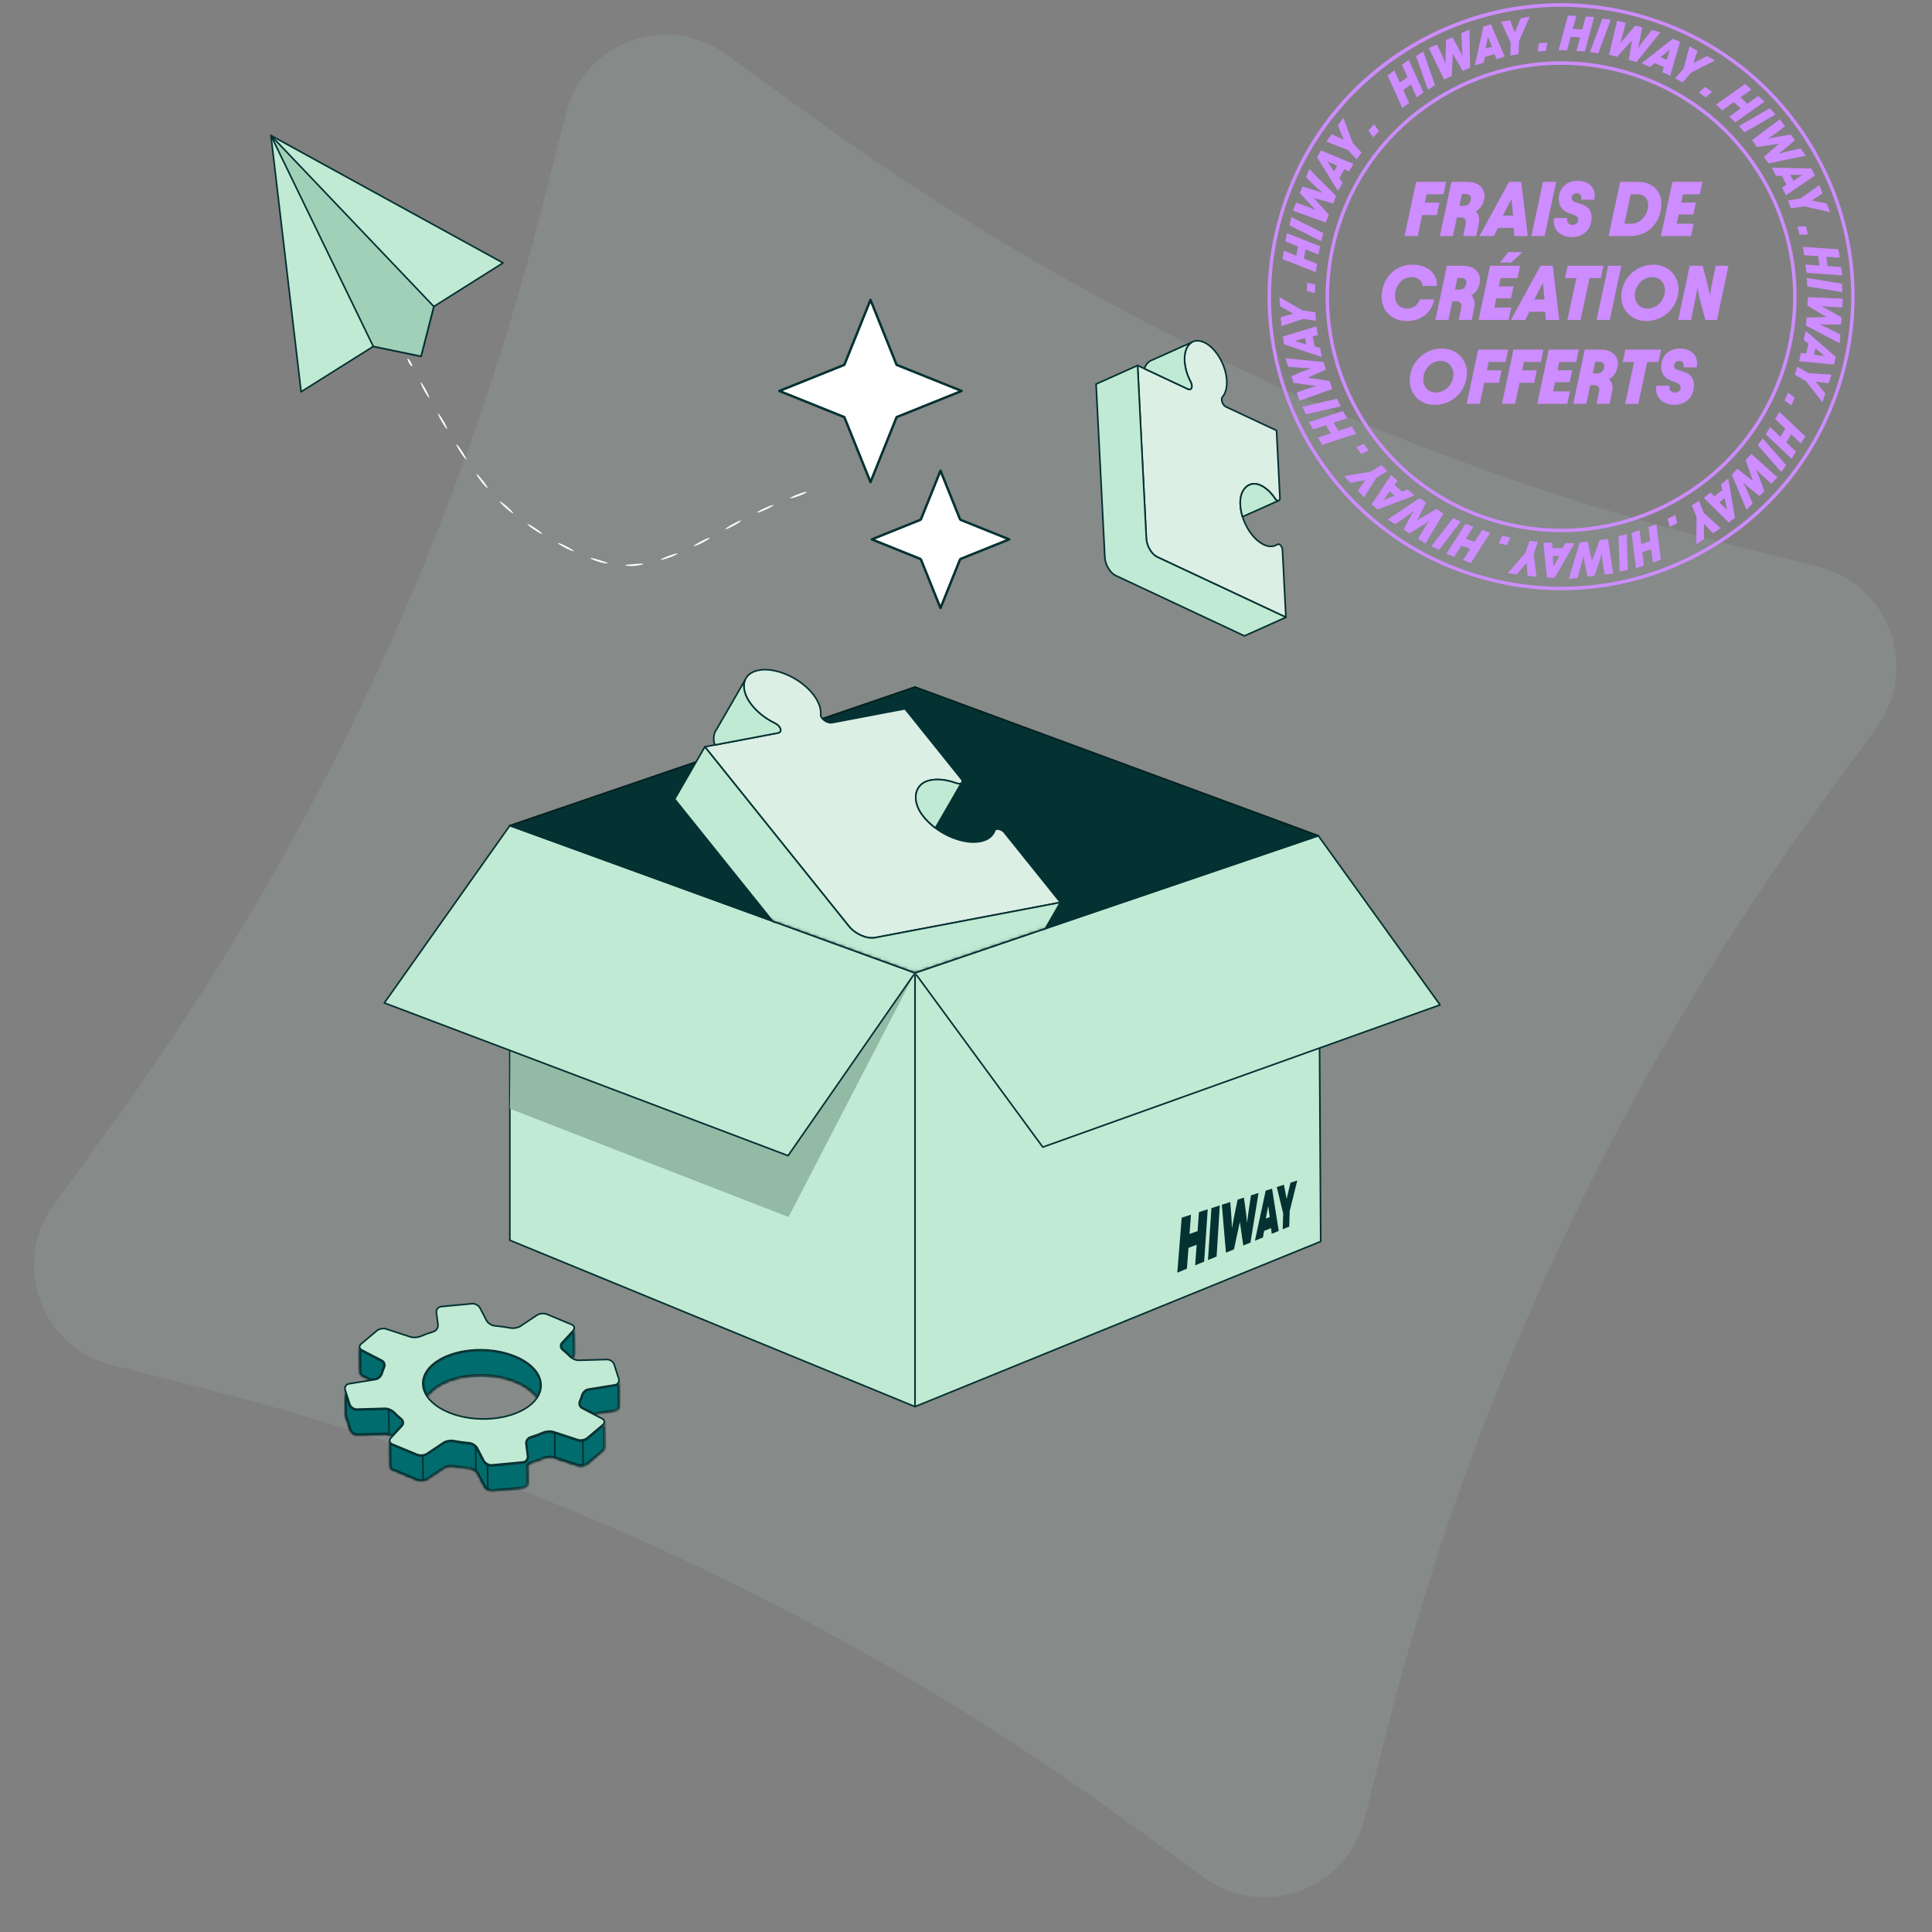 <svg width="599" height="599" viewBox="0 0 599 599" fill="none" xmlns="http://www.w3.org/2000/svg">
<rect x="0" y="0" width="599" height="599" fill="#808080" stroke="none"/>
<path d="M430.389 534.985C456.505 432.309 501.907 335.534 564.175 249.819L581.902 225.416C595.138 207.189 585.81 181.359 563.977 175.808L534.746 168.372C432.072 142.257 335.298 96.855 249.584 34.588L225.181 16.861C206.957 3.62 181.125 12.954 175.574 34.786L168.138 64.017C142.022 166.693 96.619 263.468 34.352 349.183L16.625 373.587C3.388 391.813 12.717 417.643 34.549 423.194L63.78 430.63C166.455 456.745 263.229 502.147 348.942 564.414L373.345 582.141C391.572 595.378 417.404 586.044 422.952 564.216L430.389 534.985Z" fill="#C1EAD4" fill-opacity="0.1"/>
<path d="M127.742 113.608C127.605 113.683 127.193 113.209 126.819 112.535C126.445 111.862 126.257 111.263 126.407 111.176C126.544 111.101 126.956 111.575 127.33 112.248C127.704 112.922 127.891 113.521 127.742 113.608Z" fill="#FAFEFF"/>
<path d="M133.096 123.361C132.958 123.435 132.247 122.413 131.499 121.066C130.763 119.718 130.277 118.571 130.414 118.496C130.551 118.421 131.262 119.444 132.01 120.791C132.746 122.138 133.233 123.286 133.096 123.361Z" fill="#FAFEFF"/>
<path d="M138.621 133.005C138.484 133.093 137.748 132.082 136.974 130.748C136.201 129.426 135.69 128.278 135.827 128.203C135.964 128.128 136.7 129.139 137.473 130.461C138.247 131.783 138.758 132.93 138.621 133.005Z" fill="#FAFEFF"/>
<path d="M144.543 142.42C144.406 142.508 143.62 141.535 142.785 140.25C141.949 138.953 141.375 137.843 141.512 137.755C141.65 137.668 142.435 138.641 143.271 139.926C144.107 141.211 144.681 142.333 144.543 142.42Z" fill="#FAFEFF"/>
<path d="M151.178 151.339C151.054 151.439 150.181 150.54 149.233 149.331C148.285 148.121 147.611 147.06 147.748 146.961C147.885 146.861 148.746 147.771 149.694 148.969C150.642 150.179 151.303 151.239 151.178 151.339Z" fill="#FAFEFF"/>
<path d="M159.101 159.137C159.001 159.262 157.979 158.538 156.831 157.503C155.671 156.48 154.835 155.557 154.948 155.445C155.06 155.333 156.083 156.056 157.218 157.079C158.365 158.089 159.201 159.012 159.101 159.137Z" fill="#FAFEFF"/>
<path d="M168.157 165.571C168.069 165.708 166.959 165.122 165.687 164.273C164.402 163.425 163.442 162.627 163.529 162.49C163.616 162.365 164.726 162.939 165.999 163.787C167.271 164.635 168.231 165.433 168.157 165.571Z" fill="#FAFEFF"/>
<path d="M177.921 170.884C177.859 171.034 176.686 170.584 175.314 169.886C173.942 169.187 172.882 168.514 172.957 168.377C173.032 168.24 174.204 168.676 175.564 169.375C176.923 170.061 177.984 170.747 177.921 170.884Z" fill="#FAFEFF"/>
<path d="M188.386 174.615C188.349 174.777 187.102 174.628 185.617 174.178C184.133 173.729 183.01 173.168 183.06 173.018C183.123 172.869 184.32 173.181 185.779 173.617C187.239 174.066 188.411 174.453 188.386 174.615Z" fill="#FAFEFF"/>
<path d="M199.436 174.827C199.461 174.977 198.251 175.326 196.704 175.451C195.158 175.576 193.898 175.414 193.91 175.251C193.91 175.089 195.145 174.989 196.667 174.877C198.176 174.765 199.423 174.665 199.448 174.827H199.436Z" fill="#FAFEFF"/>
<path d="M210.063 171.635C210.125 171.784 209.003 172.333 207.556 172.857C206.109 173.381 204.887 173.693 204.849 173.543C204.799 173.394 205.934 172.845 207.369 172.321C208.803 171.797 210.013 171.498 210.076 171.635H210.063Z" fill="#FAFEFF"/>
<path d="M220.044 166.755C220.119 166.892 219.071 167.59 217.711 168.301C216.352 169.012 215.179 169.474 215.117 169.324C215.042 169.187 216.09 168.489 217.45 167.778C218.809 167.067 219.969 166.605 220.044 166.755Z" fill="#FAFEFF"/>
<path d="M229.796 161.394C229.871 161.531 228.835 162.242 227.488 162.978C226.141 163.714 224.981 164.201 224.906 164.064C224.831 163.926 225.854 163.215 227.214 162.479C228.561 161.744 229.721 161.257 229.796 161.394Z" fill="#FAFEFF"/>
<path d="M239.83 156.602C239.892 156.751 238.807 157.375 237.422 158.011C236.025 158.647 234.84 159.034 234.765 158.897C234.691 158.76 235.776 158.124 237.173 157.487C238.57 156.851 239.755 156.452 239.83 156.602Z" fill="#FAFEFF"/>
<path d="M250.166 152.526C250.215 152.676 249.093 153.237 247.658 153.774C246.224 154.31 245.014 154.622 244.952 154.472C244.889 154.322 246.012 153.761 247.459 153.225C248.893 152.688 250.116 152.364 250.166 152.526Z" fill="#FAFEFF"/>
<path d="M93.355 121.467L84 42L155.958 81.515L134.504 95.036L130.55 110.478L115.732 107.41L93.355 121.467Z" fill="#C1EAD4" stroke="#043132" stroke-width="0.5" stroke-linecap="round" stroke-linejoin="round"/>
<path d="M134.504 95.036L84 42L115.732 107.41L130.55 110.478L134.504 95.036Z" fill="#A0D0B7" stroke="#043132" stroke-width="0.5" stroke-linecap="round" stroke-linejoin="round"/>
<path d="M283.188 301.991V435.37L158.57 384.191V256.678L283.188 301.991Z" fill="#FF725E" stroke="#043132"/>
<path d="M408.728 259.109L409.476 384.902L283.684 436.117V301.643L408.728 259.109Z" fill="#C1EAD4" stroke="#043132" stroke-width="0.5" stroke-linecap="round" stroke-linejoin="round"/>
<g clip-path="url(#clip0_1952_70694)">
<path d="M366.372 377.53L369.252 376.6L368.802 382.58L371.302 381.69L371.722 375.8L374.442 374.93L373.342 391.15L370.542 392.3L371.012 385.93L368.492 386.88L367.992 393.35L365.012 394.58L366.372 377.53Z" fill="#043132"/>
<path d="M378.19 373.73L377.2 389.57L374.52 390.67L375.59 374.57L378.19 373.73Z" fill="#043132"/>
<path d="M378.83 373.519L381.43 372.679L381.68 375.959C381.8 377.519 381.9 379.139 381.97 380.839C382.25 379.139 382.56 377.529 382.87 375.999L383.71 371.939L385.66 371.309L386.11 374.459C386.31 375.929 386.49 377.479 386.65 379.099C386.84 377.449 387.05 375.859 387.29 374.329L387.85 370.609L390.2 369.859L387.7 385.239L385.47 386.159L384.41 378.859L382.57 387.359L380.09 388.379L378.82 373.529L378.83 373.519Z" fill="#043132"/>
<path d="M392.418 369.152L394.388 368.512L396.458 381.642L394.298 382.532L394.068 380.772L391.918 381.632L391.568 383.652L389.078 384.682L392.418 369.152ZM393.678 377.352L393.208 373.892L392.438 377.822L393.678 377.352Z" fill="#043132"/>
<path d="M398.069 367.33L398.909 371.71L400.109 366.67L402.209 366L399.859 375.48L399.719 380.3L397.689 381.13L397.839 376.24L395.859 368.03L398.049 367.32L398.069 367.33Z" fill="#043132"/>
</g>
<path d="M158.07 255.966L283.688 212.996L408.733 259.11L283.688 301.643L158.07 255.966Z" fill="#043132" stroke="#012020" stroke-width="0.5" stroke-linecap="round" stroke-linejoin="round"/>
<path d="M158.07 255.965V384.527L283.688 436.116V301.642L158.07 255.965Z" fill="#C1EAD4" stroke="#043132" stroke-width="0.5" stroke-linecap="round" stroke-linejoin="round"/>
<path d="M158.066 343.742L244.48 377.332L283.671 301.645C283.671 301.645 157.417 319.107 157.978 319.107C158.54 319.107 158.066 343.742 158.066 343.742Z" fill="#93BAA4"/>
<path d="M244.333 358.308L119.164 310.947L158.068 255.965L283.686 301.642L244.333 358.308Z" fill="#C1EAD4" stroke="#043132" stroke-width="0.5" stroke-linecap="round" stroke-linejoin="round"/>
<path d="M323.311 355.652L283.684 301.643L408.728 259.109L446.472 311.559L323.311 355.652Z" fill="#C1EAD4" stroke="#043132" stroke-width="0.5" stroke-linecap="round" stroke-linejoin="round"/>
<path d="M269.889 92.977L277.984 113.121L298.128 121.216L277.984 129.324L269.889 149.468L261.781 129.324L241.637 121.216L261.781 113.121L269.889 92.977Z" fill="white" stroke="#043132" stroke-width="0.75" stroke-linecap="round" stroke-linejoin="round"/>
<path d="M270.301 167.229L285.281 173.254C285.406 173.304 285.506 173.416 285.568 173.541L291.593 188.521L297.617 173.541C297.667 173.416 297.779 173.316 297.904 173.254L312.884 167.229L297.904 161.205C297.779 161.155 297.68 161.043 297.617 160.918L291.593 145.938L285.568 160.918C285.518 161.043 285.406 161.142 285.281 161.205L270.301 167.229Z" fill="white" stroke="#043132" stroke-width="0.75" stroke-linecap="round" stroke-linejoin="round"/>
<path d="M283.684 301.643V242.707" stroke="#043132" stroke-width="0.5" stroke-linecap="round" stroke-linejoin="round"/>
<mask id="mask0_1952_70694" style="mask-type:luminance" maskUnits="userSpaceOnUse" x="158" y="75" width="251" height="227">
<path d="M407.911 258.859L283.688 301.113L158.813 255.706L269.52 76.001L407.911 258.859Z" fill="white" stroke="white"/>
</mask>
<g mask="url(#mask0_1952_70694)">
<path d="M303.876 260.894C298.201 261.967 289.931 258.2 285.865 252.55C282.597 248.009 283.57 243.17 287.96 242.01C290.455 241.349 293.548 241.723 296.592 242.845C298.026 243.382 298.862 242.509 297.976 241.411L280.601 219.757L257.962 224.061C256.503 224.335 254.345 222.813 254.457 221.566C254.644 219.545 253.696 217.076 251.551 214.606C247.522 209.966 240.487 206.96 235.523 207.746C230.085 208.606 229.037 213.571 233.141 218.697C234.987 220.992 237.556 222.926 240.288 224.248C242.109 225.133 242.658 226.967 241.186 227.241L218.547 231.545L263.201 287.175C265.147 289.608 268.777 291.192 271.284 290.718L328.798 279.791L311.398 258.113C310.525 257.028 308.728 256.653 308.417 257.514C307.818 259.21 306.284 260.445 303.901 260.894H303.876Z" fill="#DCEFE5" stroke="#043132" stroke-width="0.5" stroke-linecap="round" stroke-linejoin="round"/>
<path d="M271.272 290.716C268.753 291.19 265.135 289.606 263.19 287.174L218.535 231.543L209.168 247.758L253.822 303.389C255.768 305.821 259.398 307.405 261.905 306.931L319.419 296.005L328.786 279.789L271.272 290.716Z" fill="#C1EAD4" stroke="#043132" stroke-width="0.5" stroke-linecap="round" stroke-linejoin="round"/>
<path d="M240.287 224.248C237.543 222.926 234.986 220.992 233.14 218.697C230.807 215.791 230.146 212.935 230.994 210.852L222.188 226.106C221.24 227.379 221.028 229.075 221.602 230.971L241.197 227.254C242.669 226.979 242.12 225.146 240.299 224.26L240.287 224.248Z" fill="#C1EAD4" stroke="#043132" stroke-width="0.5" stroke-linecap="round" stroke-linejoin="round"/>
<path d="M296.591 242.846C293.548 241.723 290.454 241.349 287.96 242.01C283.557 243.183 282.596 248.01 285.864 252.55C286.974 254.097 288.421 255.506 290.03 256.704L298.063 242.796C297.764 243.021 297.252 243.083 296.591 242.833V242.846Z" fill="#C1EAD4" stroke="#043132" stroke-width="0.5" stroke-linecap="round" stroke-linejoin="round"/>
</g>
<path d="M408.729 259.108L283.684 301.642L158.066 255.965" stroke="#043132" stroke-width="0.5" stroke-linecap="round" stroke-linejoin="round"/>
<path d="M391.841 168.864C387.899 167.018 384.519 161.068 384.532 155.817C384.532 151.601 387.263 149.081 390.469 150.304C392.29 151.002 394.011 152.599 395.358 154.62C395.995 155.58 396.893 155.418 396.83 154.358L395.783 133.477L380.066 126.118C379.043 125.644 378.407 123.761 379.019 123.05C380.016 121.902 380.54 119.981 380.316 117.512C379.904 112.909 376.935 107.957 373.555 106.261C369.851 104.39 367.019 106.959 367.269 111.886C367.381 114.106 368.092 116.414 369.177 118.435C369.901 119.782 369.427 121.141 368.404 120.655L352.688 113.296L355.394 166.943C355.506 169.288 357.028 171.858 358.762 172.668L398.676 191.378L397.616 170.473C397.566 169.425 396.631 168.402 396.057 168.789C394.947 169.55 393.463 169.637 391.804 168.864H391.841Z" fill="#DCEFE5" stroke="#043132" stroke-width="0.5" stroke-linecap="round" stroke-linejoin="round"/>
<path d="M358.783 172.681C357.037 171.858 355.527 169.301 355.415 166.956L352.708 113.309L339.836 119.071L342.543 172.719C342.655 175.064 344.177 177.633 345.91 178.444L385.825 197.154L398.697 191.391L358.783 172.681Z" fill="#C1EAD4" stroke="#043132" stroke-width="0.5" stroke-linecap="round" stroke-linejoin="round"/>
<path d="M369.186 118.446C368.101 116.426 367.39 114.118 367.278 111.898C367.141 109.091 367.989 107.058 369.423 106.16L357.312 111.586C356.177 111.948 355.291 112.883 354.805 114.293L368.401 120.667C369.423 121.141 369.897 119.793 369.174 118.446H369.186Z" fill="#C1EAD4" stroke="#043132" stroke-width="0.5" stroke-linecap="round" stroke-linejoin="round"/>
<path d="M395.354 154.633C393.995 152.6 392.273 151.016 390.465 150.317C387.259 149.083 384.54 151.615 384.527 155.831C384.527 157.265 384.789 158.762 385.238 160.209L396.277 155.269C395.99 155.269 395.653 155.082 395.367 154.646L395.354 154.633Z" fill="#C1EAD4" stroke="#043132" stroke-width="0.5" stroke-linecap="round" stroke-linejoin="round"/>
<mask id="path-44-inside-1_1952_70694" fill="white">
<path d="M111.585 425.577C111.585 425.951 111.809 426.325 112.283 426.575L114.94 427.947L116.487 427.697C117.422 427.548 118.245 426.65 118.507 425.739C118.669 425.178 118.869 424.616 119.118 424.055C119.493 423.195 119.231 422.197 118.383 421.76L112.183 418.555C111.722 418.305 111.485 417.956 111.472 417.582L111.572 425.564L111.585 425.577ZM134.298 422.908C130.694 425.939 130.207 429.718 132.452 432.974C132.939 432.288 133.587 431.589 134.398 430.915C140.111 426.113 151.524 425.053 159.881 428.521C162.962 429.805 165.182 431.514 166.492 433.41C169.585 428.907 167.003 423.506 159.781 420.513C151.424 417.045 140.011 418.118 134.298 422.92V422.908ZM107.044 438.499C107.044 438.649 107.057 438.823 107.119 438.986L108.491 443.301C108.791 444.212 109.788 444.935 110.724 444.91L119.505 444.661C119.929 444.649 120.391 444.773 120.865 444.948C121.127 445.06 121.389 445.185 121.626 445.335L124.632 442.104C125.268 441.418 125.131 440.42 124.395 439.834C123.621 439.21 122.898 438.562 122.274 437.9C121.9 437.514 121.351 437.165 120.79 436.94C120.328 436.753 119.842 436.628 119.418 436.641L110.649 436.903C109.714 436.928 108.703 436.204 108.416 435.294L107.044 430.965C106.994 430.803 106.97 430.654 106.957 430.504L107.057 438.487L107.044 438.499ZM178.03 411.906C177.992 412.143 177.88 412.38 177.668 412.592L174.225 416.309C173.589 416.983 173.714 417.993 174.462 418.579C175.236 419.191 175.947 419.839 176.583 420.513C176.782 420.725 177.032 420.912 177.319 421.087L177.755 420.6C178.005 420.313 178.129 420.026 178.117 419.739L178.005 411.906H178.03ZM120.915 454.689C120.915 454.864 120.964 455.026 121.052 455.176C121.189 455.413 121.401 455.6 121.725 455.725L129.434 458.943C129.534 458.993 129.646 459.018 129.771 459.043C129.858 459.08 129.933 459.08 130.02 459.093C130.394 459.142 130.793 459.142 131.193 459.093C131.267 459.068 131.367 459.055 131.454 459.043C131.829 458.955 132.178 458.843 132.44 458.668L137.566 455.251C138.352 454.727 139.737 454.477 140.66 454.665C142.306 454.976 143.965 455.201 145.637 455.351C146.198 455.4 146.821 455.675 147.32 456.074C147.483 456.211 147.632 456.336 147.757 456.498C147.819 456.573 147.894 456.635 147.932 456.723C148.019 456.822 148.094 456.922 148.144 457.047L150.102 460.839L150.152 460.926C150.214 461.026 150.277 461.126 150.351 461.213C150.414 461.3 150.489 461.375 150.563 461.45C150.563 461.45 150.563 461.475 150.588 461.475C150.676 461.562 150.776 461.637 150.875 461.712C151.075 461.849 151.287 461.974 151.511 462.061C151.861 462.198 152.235 462.261 152.584 462.236L162.164 461.338C163.024 461.263 163.635 460.552 163.648 459.704L163.573 454.278C163.835 453.954 164.172 453.704 164.558 453.592C165.931 453.168 167.278 452.694 168.537 452.145C169.398 451.771 170.808 451.671 171.706 451.958L171.793 451.995L179.202 454.44C179.327 454.49 179.464 454.515 179.601 454.527C179.626 454.527 179.639 454.527 179.664 454.527C179.813 454.552 179.95 454.565 180.1 454.54C180.836 454.54 181.634 454.303 182.133 453.879L186.973 449.8C187.285 449.538 187.434 449.239 187.447 448.939L187.347 440.969C187.335 441.256 187.172 441.555 186.873 441.805L182.021 445.883C181.747 446.12 181.347 446.307 180.948 446.42C180.325 446.594 179.626 446.619 179.077 446.445L171.668 444.012L171.581 443.975C170.683 443.676 169.261 443.788 168.4 444.15C167.14 444.698 165.793 445.185 164.421 445.596C163.523 445.871 162.887 446.831 163.012 447.779L163.498 451.484C163.61 452.432 162.962 453.28 162.026 453.367L152.447 454.265C152.098 454.29 151.723 454.24 151.374 454.091C150.788 453.854 150.227 453.417 149.952 452.868L147.994 449.064C147.819 448.715 147.52 448.378 147.171 448.116C146.672 447.717 146.048 447.443 145.487 447.393C143.815 447.243 142.144 447.018 140.51 446.707C139.575 446.519 138.203 446.781 137.417 447.293L132.303 450.698C132.028 450.885 131.679 451.022 131.305 451.085C130.619 451.234 129.858 451.209 129.297 450.972L121.588 447.767C121.064 447.555 120.777 447.156 120.777 446.719L120.877 454.727L120.915 454.689ZM182.345 430.703C181.422 430.866 180.587 431.751 180.337 432.674C180.175 433.235 179.975 433.797 179.726 434.346C179.339 435.206 179.614 436.204 180.449 436.641L183.992 438.474L190.765 437.377C191.501 437.252 191.975 436.678 191.987 435.992H192L191.9 427.972C191.9 428.67 191.413 429.244 190.665 429.369L182.333 430.716L182.345 430.703Z"/>
</mask>
<path d="M111.585 425.577C111.585 425.951 111.809 426.325 112.283 426.575L114.94 427.947L116.487 427.697C117.422 427.548 118.245 426.65 118.507 425.739C118.669 425.178 118.869 424.616 119.118 424.055C119.493 423.195 119.231 422.197 118.383 421.76L112.183 418.555C111.722 418.305 111.485 417.956 111.472 417.582L111.572 425.564L111.585 425.577ZM134.298 422.908C130.694 425.939 130.207 429.718 132.452 432.974C132.939 432.288 133.587 431.589 134.398 430.915C140.111 426.113 151.524 425.053 159.881 428.521C162.962 429.805 165.182 431.514 166.492 433.41C169.585 428.907 167.003 423.506 159.781 420.513C151.424 417.045 140.011 418.118 134.298 422.92V422.908ZM107.044 438.499C107.044 438.649 107.057 438.823 107.119 438.986L108.491 443.301C108.791 444.212 109.788 444.935 110.724 444.91L119.505 444.661C119.929 444.649 120.391 444.773 120.865 444.948C121.127 445.06 121.389 445.185 121.626 445.335L124.632 442.104C125.268 441.418 125.131 440.42 124.395 439.834C123.621 439.21 122.898 438.562 122.274 437.9C121.9 437.514 121.351 437.165 120.79 436.94C120.328 436.753 119.842 436.628 119.418 436.641L110.649 436.903C109.714 436.928 108.703 436.204 108.416 435.294L107.044 430.965C106.994 430.803 106.97 430.654 106.957 430.504L107.057 438.487L107.044 438.499ZM178.03 411.906C177.992 412.143 177.88 412.38 177.668 412.592L174.225 416.309C173.589 416.983 173.714 417.993 174.462 418.579C175.236 419.191 175.947 419.839 176.583 420.513C176.782 420.725 177.032 420.912 177.319 421.087L177.755 420.6C178.005 420.313 178.129 420.026 178.117 419.739L178.005 411.906H178.03ZM120.915 454.689C120.915 454.864 120.964 455.026 121.052 455.176C121.189 455.413 121.401 455.6 121.725 455.725L129.434 458.943C129.534 458.993 129.646 459.018 129.771 459.043C129.858 459.08 129.933 459.08 130.02 459.093C130.394 459.142 130.793 459.142 131.193 459.093C131.267 459.068 131.367 459.055 131.454 459.043C131.829 458.955 132.178 458.843 132.44 458.668L137.566 455.251C138.352 454.727 139.737 454.477 140.66 454.665C142.306 454.976 143.965 455.201 145.637 455.351C146.198 455.4 146.821 455.675 147.32 456.074C147.483 456.211 147.632 456.336 147.757 456.498C147.819 456.573 147.894 456.635 147.932 456.723C148.019 456.822 148.094 456.922 148.144 457.047L150.102 460.839L150.152 460.926C150.214 461.026 150.277 461.126 150.351 461.213C150.414 461.3 150.489 461.375 150.563 461.45C150.563 461.45 150.563 461.475 150.588 461.475C150.676 461.562 150.776 461.637 150.875 461.712C151.075 461.849 151.287 461.974 151.511 462.061C151.861 462.198 152.235 462.261 152.584 462.236L162.164 461.338C163.024 461.263 163.635 460.552 163.648 459.704L163.573 454.278C163.835 453.954 164.172 453.704 164.558 453.592C165.931 453.168 167.278 452.694 168.537 452.145C169.398 451.771 170.808 451.671 171.706 451.958L171.793 451.995L179.202 454.44C179.327 454.49 179.464 454.515 179.601 454.527C179.626 454.527 179.639 454.527 179.664 454.527C179.813 454.552 179.95 454.565 180.1 454.54C180.836 454.54 181.634 454.303 182.133 453.879L186.973 449.8C187.285 449.538 187.434 449.239 187.447 448.939L187.347 440.969C187.335 441.256 187.172 441.555 186.873 441.805L182.021 445.883C181.747 446.12 181.347 446.307 180.948 446.42C180.325 446.594 179.626 446.619 179.077 446.445L171.668 444.012L171.581 443.975C170.683 443.676 169.261 443.788 168.4 444.15C167.14 444.698 165.793 445.185 164.421 445.596C163.523 445.871 162.887 446.831 163.012 447.779L163.498 451.484C163.61 452.432 162.962 453.28 162.026 453.367L152.447 454.265C152.098 454.29 151.723 454.24 151.374 454.091C150.788 453.854 150.227 453.417 149.952 452.868L147.994 449.064C147.819 448.715 147.52 448.378 147.171 448.116C146.672 447.717 146.048 447.443 145.487 447.393C143.815 447.243 142.144 447.018 140.51 446.707C139.575 446.519 138.203 446.781 137.417 447.293L132.303 450.698C132.028 450.885 131.679 451.022 131.305 451.085C130.619 451.234 129.858 451.209 129.297 450.972L121.588 447.767C121.064 447.555 120.777 447.156 120.777 446.719L120.877 454.727L120.915 454.689ZM182.345 430.703C181.422 430.866 180.587 431.751 180.337 432.674C180.175 433.235 179.975 433.797 179.726 434.346C179.339 435.206 179.614 436.204 180.449 436.641L183.992 438.474L190.765 437.377C191.501 437.252 191.975 436.678 191.987 435.992H192L191.9 427.972C191.9 428.67 191.413 429.244 190.665 429.369L182.333 430.716L182.345 430.703Z" fill="#006C6E" stroke="#043132" mask="url(#path-44-inside-1_1952_70694)"/>
<mask id="path-45-inside-2_1952_70694" fill="white">
<path d="M111.585 425.577C111.585 425.951 111.809 426.325 112.283 426.575L114.94 427.947L116.487 427.697C117.422 427.548 118.245 426.65 118.507 425.739C118.669 425.178 118.869 424.616 119.118 424.055C119.493 423.195 119.231 422.197 118.383 421.76L112.183 418.555C111.722 418.305 111.485 417.956 111.472 417.582L111.572 425.564L111.585 425.577ZM134.298 422.908C130.694 425.939 130.207 429.718 132.452 432.974C132.939 432.288 133.587 431.589 134.398 430.915C140.111 426.113 151.524 425.053 159.881 428.521C162.962 429.805 165.182 431.514 166.492 433.41C169.585 428.907 167.003 423.506 159.781 420.513C151.424 417.045 140.011 418.118 134.298 422.92V422.908ZM107.044 438.499C107.044 438.649 107.057 438.823 107.119 438.986L108.491 443.301C108.791 444.212 109.788 444.935 110.724 444.91L119.505 444.661C119.929 444.649 120.391 444.773 120.865 444.948C121.127 445.06 121.389 445.185 121.626 445.335L124.632 442.104C125.268 441.418 125.131 440.42 124.395 439.834C123.621 439.21 122.898 438.562 122.274 437.9C121.9 437.514 121.351 437.165 120.79 436.94C120.328 436.753 119.842 436.628 119.418 436.641L110.649 436.903C109.714 436.928 108.703 436.204 108.416 435.294L107.044 430.965C106.994 430.803 106.97 430.654 106.957 430.504L107.057 438.487L107.044 438.499ZM178.03 411.906C177.992 412.143 177.88 412.38 177.668 412.592L174.225 416.309C173.589 416.983 173.714 417.993 174.462 418.579C175.236 419.191 175.947 419.839 176.583 420.513C176.782 420.725 177.032 420.912 177.319 421.087L177.755 420.6C178.005 420.313 178.129 420.026 178.117 419.739L178.005 411.906H178.03ZM120.915 454.689C120.915 454.864 120.964 455.026 121.052 455.176C121.189 455.413 121.401 455.6 121.725 455.725L129.434 458.943C129.534 458.993 129.646 459.018 129.771 459.043C129.858 459.08 129.933 459.08 130.02 459.093C130.394 459.142 130.793 459.142 131.193 459.093C131.267 459.068 131.367 459.055 131.454 459.043C131.829 458.955 132.178 458.843 132.44 458.668L137.566 455.251C138.352 454.727 139.737 454.477 140.66 454.665C142.306 454.976 143.965 455.201 145.637 455.351C146.198 455.4 146.821 455.675 147.32 456.074C147.483 456.211 147.632 456.336 147.757 456.498C147.819 456.573 147.894 456.635 147.932 456.723C148.019 456.822 148.094 456.922 148.144 457.047L150.102 460.839L150.152 460.926C150.214 461.026 150.277 461.126 150.351 461.213C150.414 461.3 150.489 461.375 150.563 461.45C150.563 461.45 150.563 461.475 150.588 461.475C150.676 461.562 150.776 461.637 150.875 461.712C151.075 461.849 151.287 461.974 151.511 462.061C151.861 462.198 152.235 462.261 152.584 462.236L162.164 461.338C163.024 461.263 163.635 460.552 163.648 459.704L163.573 454.278C163.835 453.954 164.172 453.704 164.558 453.592C165.931 453.168 167.278 452.694 168.537 452.145C169.398 451.771 170.808 451.671 171.706 451.958L171.793 451.995L179.202 454.44C179.327 454.49 179.464 454.515 179.601 454.527C179.626 454.527 179.639 454.527 179.664 454.527C179.813 454.552 179.95 454.565 180.1 454.54C180.836 454.54 181.634 454.303 182.133 453.879L186.973 449.8C187.285 449.538 187.434 449.239 187.447 448.939L187.347 440.969C187.335 441.256 187.172 441.555 186.873 441.805L182.021 445.883C181.747 446.12 181.347 446.307 180.948 446.42C180.325 446.594 179.626 446.619 179.077 446.445L171.668 444.012L171.581 443.975C170.683 443.676 169.261 443.788 168.4 444.15C167.14 444.698 165.793 445.185 164.421 445.596C163.523 445.871 162.887 446.831 163.012 447.779L163.498 451.484C163.61 452.432 162.962 453.28 162.026 453.367L152.447 454.265C152.098 454.29 151.723 454.24 151.374 454.091C150.788 453.854 150.227 453.417 149.952 452.868L147.994 449.064C147.819 448.715 147.52 448.378 147.171 448.116C146.672 447.717 146.048 447.443 145.487 447.393C143.815 447.243 142.144 447.018 140.51 446.707C139.575 446.519 138.203 446.781 137.417 447.293L132.303 450.698C132.028 450.885 131.679 451.022 131.305 451.085C130.619 451.234 129.858 451.209 129.297 450.972L121.588 447.767C121.064 447.555 120.777 447.156 120.777 446.719L120.877 454.727L120.915 454.689ZM182.345 430.703C181.422 430.866 180.587 431.751 180.337 432.674C180.175 433.235 179.975 433.797 179.726 434.346C179.339 435.206 179.614 436.204 180.449 436.641L183.992 438.474L190.765 437.377C191.501 437.252 191.975 436.678 191.987 435.992H192L191.9 427.972C191.9 428.67 191.413 429.244 190.665 429.369L182.333 430.716L182.345 430.703Z"/>
</mask>
<path d="M111.585 425.577C111.585 425.951 111.809 426.325 112.283 426.575L114.94 427.947L116.487 427.697C117.422 427.548 118.245 426.65 118.507 425.739C118.669 425.178 118.869 424.616 119.118 424.055C119.493 423.195 119.231 422.197 118.383 421.76L112.183 418.555C111.722 418.305 111.485 417.956 111.472 417.582L111.572 425.564L111.585 425.577ZM134.298 422.908C130.694 425.939 130.207 429.718 132.452 432.974C132.939 432.288 133.587 431.589 134.398 430.915C140.111 426.113 151.524 425.053 159.881 428.521C162.962 429.805 165.182 431.514 166.492 433.41C169.585 428.907 167.003 423.506 159.781 420.513C151.424 417.045 140.011 418.118 134.298 422.92V422.908ZM107.044 438.499C107.044 438.649 107.057 438.823 107.119 438.986L108.491 443.301C108.791 444.212 109.788 444.935 110.724 444.91L119.505 444.661C119.929 444.649 120.391 444.773 120.865 444.948C121.127 445.06 121.389 445.185 121.626 445.335L124.632 442.104C125.268 441.418 125.131 440.42 124.395 439.834C123.621 439.21 122.898 438.562 122.274 437.9C121.9 437.514 121.351 437.165 120.79 436.94C120.328 436.753 119.842 436.628 119.418 436.641L110.649 436.903C109.714 436.928 108.703 436.204 108.416 435.294L107.044 430.965C106.994 430.803 106.97 430.654 106.957 430.504L107.057 438.487L107.044 438.499ZM178.03 411.906C177.992 412.143 177.88 412.38 177.668 412.592L174.225 416.309C173.589 416.983 173.714 417.993 174.462 418.579C175.236 419.191 175.947 419.839 176.583 420.513C176.782 420.725 177.032 420.912 177.319 421.087L177.755 420.6C178.005 420.313 178.129 420.026 178.117 419.739L178.005 411.906H178.03ZM120.915 454.689C120.915 454.864 120.964 455.026 121.052 455.176C121.189 455.413 121.401 455.6 121.725 455.725L129.434 458.943C129.534 458.993 129.646 459.018 129.771 459.043C129.858 459.08 129.933 459.08 130.02 459.093C130.394 459.142 130.793 459.142 131.193 459.093C131.267 459.068 131.367 459.055 131.454 459.043C131.829 458.955 132.178 458.843 132.44 458.668L137.566 455.251C138.352 454.727 139.737 454.477 140.66 454.665C142.306 454.976 143.965 455.201 145.637 455.351C146.198 455.4 146.821 455.675 147.32 456.074C147.483 456.211 147.632 456.336 147.757 456.498C147.819 456.573 147.894 456.635 147.932 456.723C148.019 456.822 148.094 456.922 148.144 457.047L150.102 460.839L150.152 460.926C150.214 461.026 150.277 461.126 150.351 461.213C150.414 461.3 150.489 461.375 150.563 461.45C150.563 461.45 150.563 461.475 150.588 461.475C150.676 461.562 150.776 461.637 150.875 461.712C151.075 461.849 151.287 461.974 151.511 462.061C151.861 462.198 152.235 462.261 152.584 462.236L162.164 461.338C163.024 461.263 163.635 460.552 163.648 459.704L163.573 454.278C163.835 453.954 164.172 453.704 164.558 453.592C165.931 453.168 167.278 452.694 168.537 452.145C169.398 451.771 170.808 451.671 171.706 451.958L171.793 451.995L179.202 454.44C179.327 454.49 179.464 454.515 179.601 454.527C179.626 454.527 179.639 454.527 179.664 454.527C179.813 454.552 179.95 454.565 180.1 454.54C180.836 454.54 181.634 454.303 182.133 453.879L186.973 449.8C187.285 449.538 187.434 449.239 187.447 448.939L187.347 440.969C187.335 441.256 187.172 441.555 186.873 441.805L182.021 445.883C181.747 446.12 181.347 446.307 180.948 446.42C180.325 446.594 179.626 446.619 179.077 446.445L171.668 444.012L171.581 443.975C170.683 443.676 169.261 443.788 168.4 444.15C167.14 444.698 165.793 445.185 164.421 445.596C163.523 445.871 162.887 446.831 163.012 447.779L163.498 451.484C163.61 452.432 162.962 453.28 162.026 453.367L152.447 454.265C152.098 454.29 151.723 454.24 151.374 454.091C150.788 453.854 150.227 453.417 149.952 452.868L147.994 449.064C147.819 448.715 147.52 448.378 147.171 448.116C146.672 447.717 146.048 447.443 145.487 447.393C143.815 447.243 142.144 447.018 140.51 446.707C139.575 446.519 138.203 446.781 137.417 447.293L132.303 450.698C132.028 450.885 131.679 451.022 131.305 451.085C130.619 451.234 129.858 451.209 129.297 450.972L121.588 447.767C121.064 447.555 120.777 447.156 120.777 446.719L120.877 454.727L120.915 454.689ZM182.345 430.703C181.422 430.866 180.587 431.751 180.337 432.674C180.175 433.235 179.975 433.797 179.726 434.346C179.339 435.206 179.614 436.204 180.449 436.641L183.992 438.474L190.765 437.377C191.501 437.252 191.975 436.678 191.987 435.992H192L191.9 427.972C191.9 428.67 191.413 429.244 190.665 429.369L182.333 430.716L182.345 430.703Z" fill="#006C6E" stroke="#043132" mask="url(#path-45-inside-2_1952_70694)"/>
<path d="M179.022 446.608H179.024C179.536 446.771 180.142 446.782 180.726 446.662L180.818 454.133C180.658 454.169 180.495 454.197 180.33 454.213L180.102 454.229H180.09C179.965 454.239 179.836 454.229 179.697 454.217L179.686 454.216H179.628C179.507 454.204 179.398 454.183 179.306 454.146L179.299 454.144L179.291 454.141L172.052 451.752L171.971 444.293L179.022 446.608Z" fill="#006C6E" stroke="#043132" stroke-width="0.5"/>
<path d="M147.464 448.625C147.573 448.745 147.667 448.871 147.743 448.999L147.807 449.114L147.808 449.117L149.766 452.92V452.921C150.048 453.472 150.579 453.923 151.161 454.191L151.243 461.634C151.211 461.615 151.179 461.596 151.147 461.576L151.003 461.481L151 461.479L150.869 461.382C150.845 461.362 150.823 461.339 150.8 461.317V461.311L150.719 461.241L150.679 461.201H150.677C150.627 461.154 150.585 461.106 150.541 461.044L150.535 461.035L150.527 461.026L150.433 460.905L150.362 460.79L150.355 460.778L150.306 460.69L148.353 456.908H148.352C148.292 456.778 148.208 456.653 148.114 456.544C148.058 456.462 147.992 456.382 147.936 456.314L147.92 456.297L147.694 456.088C147.648 456.047 147.601 456.008 147.555 455.97L147.464 448.625Z" fill="#006C6E" stroke="#043132" stroke-width="0.5"/>
<path d="M111.818 425.603L111.73 418.562C111.832 418.646 111.948 418.722 112.073 418.79L112.192 418.57L112.073 418.791L112.077 418.793L118.275 421.997V421.998C118.933 422.342 119.194 423.107 118.943 423.837L118.887 423.982C118.635 424.549 118.418 425.109 118.264 425.698C118.145 426.11 117.896 426.526 117.568 426.855C117.281 427.144 116.944 427.356 116.594 427.447L116.443 427.479L114.978 427.715L112.395 426.381H112.394C111.981 426.163 111.818 425.864 111.818 425.605V425.603Z" fill="#006C6E" stroke="#043132" stroke-width="0.5"/>
<path d="M107.291 438.496L107.214 432.38L108.162 435.369C108.325 435.885 108.688 436.332 109.129 436.647C109.514 436.923 109.974 437.108 110.438 437.146L110.637 437.152H110.641L119.409 436.891C119.745 436.881 120.136 436.959 120.525 437.108L120.607 444.59C120.294 444.487 119.977 444.416 119.668 444.408L119.487 444.411L110.714 444.66L110.56 444.657C109.783 444.602 108.976 443.994 108.726 443.226H108.727L107.354 438.91L107.352 438.903L107.35 438.896L107.321 438.803C107.299 438.707 107.291 438.603 107.291 438.499V438.496Z" fill="#006C6E" stroke="#043132" stroke-width="0.5"/>
<path d="M121.062 447.678C121.14 447.742 121.222 447.804 121.314 447.856L121.525 447.961L121.528 447.962L129.236 451.168V451.167C129.773 451.393 130.454 451.439 131.094 451.347L131.188 458.84L131.144 458.847C130.856 458.882 130.575 458.898 130.309 458.879L130.047 458.848L130.041 458.847L129.922 458.828C129.889 458.822 129.86 458.816 129.836 458.808L129.821 458.803L129.806 458.8L129.658 458.761C129.613 458.747 129.566 458.731 129.511 458.712L121.808 455.496L121.801 455.493L121.704 455.452C121.491 455.35 121.35 455.207 121.254 455.052C121.207 454.972 121.178 454.884 121.162 454.781L121.15 454.674L121.062 447.678Z" fill="#006C6E" stroke="#043132" stroke-width="0.5"/>
<path d="M116.82 412.594L111.968 416.673C111.245 417.272 111.357 418.12 112.205 418.556L118.405 421.762C119.253 422.199 119.527 423.196 119.14 424.057C118.891 424.606 118.691 425.167 118.529 425.729C118.28 426.639 117.444 427.537 116.521 427.687L108.189 429.034C107.266 429.184 106.742 430.044 107.041 430.967L108.426 435.283C108.713 436.194 109.723 436.917 110.659 436.892L119.427 436.643C120.363 436.618 121.61 437.204 122.284 437.902C122.92 438.563 123.631 439.212 124.404 439.823C125.153 440.422 125.277 441.407 124.641 442.106L121.199 445.823C120.562 446.509 120.762 447.37 121.635 447.731L129.344 450.937C130.217 451.299 131.564 451.174 132.35 450.663L137.476 447.245C138.249 446.721 139.634 446.472 140.569 446.646C142.203 446.958 143.875 447.182 145.546 447.332C146.482 447.419 147.604 448.143 148.053 449.004L150.012 452.795C150.448 453.656 151.571 454.267 152.506 454.18L162.086 453.282C163.021 453.195 163.682 452.346 163.558 451.398L163.071 447.694C162.946 446.746 163.583 445.785 164.481 445.511C165.865 445.087 167.2 444.613 168.46 444.064C169.32 443.69 170.73 443.59 171.628 443.89L179.124 446.347C180.022 446.646 181.345 446.397 182.055 445.798L186.908 441.719C187.631 441.12 187.519 440.272 186.671 439.836L180.471 436.63C179.623 436.194 179.349 435.196 179.735 434.335C179.985 433.786 180.185 433.225 180.347 432.664C180.596 431.753 181.432 430.855 182.355 430.705L190.675 429.358C191.598 429.209 192.121 428.348 191.822 427.425L190.438 423.109C190.151 422.199 189.14 421.475 188.205 421.5L179.436 421.75C178.501 421.775 177.253 421.188 176.58 420.49C175.944 419.829 175.233 419.18 174.459 418.569C173.711 417.97 173.586 416.985 174.222 416.286L177.665 412.569C178.301 411.883 178.101 411.023 177.228 410.661L169.52 407.455C168.647 407.093 167.3 407.218 166.514 407.73L161.387 411.147C160.614 411.671 159.229 411.921 158.294 411.734C156.66 411.422 154.989 411.197 153.317 411.048C152.382 410.96 151.259 410.237 150.81 409.376L148.852 405.584C148.415 404.724 147.293 404.112 146.357 404.2L136.778 405.098C135.842 405.185 135.181 406.033 135.306 406.981L135.792 410.686C135.917 411.634 135.281 412.594 134.383 412.869C132.998 413.293 131.664 413.767 130.404 414.315C129.543 414.69 128.134 414.789 127.236 414.49L119.739 412.033C118.841 411.734 117.519 411.983 116.808 412.582L116.82 412.594ZM159.766 420.515C168.123 423.995 170.268 430.705 164.556 435.508C158.843 440.31 147.43 441.382 139.073 437.902C130.716 434.422 128.57 427.712 134.283 422.922C139.996 418.12 151.409 417.047 159.766 420.527V420.515Z" fill="#C1EAD4" stroke="#043132" stroke-width="0.5" stroke-linecap="round" stroke-linejoin="round"/>
<path d="M439.053 56.391H448.365L447.549 60.231H442.317L441.765 62.823H446.301L445.485 66.687H440.949L439.557 73.191H435.477L439.053 56.391ZM446.422 73.191L449.998 56.391H455.062C458.638 56.391 460.822 58.719 460.15 61.839C459.79 63.591 458.878 64.815 457.534 65.535C458.494 66.447 458.83 67.767 458.494 69.327L457.678 73.191H453.646L454.438 69.399C454.702 68.175 454.126 67.407 452.926 67.407H451.702L450.478 73.191H446.422ZM452.47 63.807H453.766C455.038 63.807 455.782 63.087 455.998 62.007C456.238 60.927 455.614 60.183 454.534 60.183H453.238L452.47 63.807ZM458.677 73.191L467.869 56.391H471.637L473.677 73.191H469.525L469.309 70.647H464.413L463.165 73.191H458.677ZM465.925 66.855H469.117L468.613 61.743L465.925 66.855ZM478.382 56.391H482.462L478.886 73.191H474.806L478.382 56.391ZM487.301 73.527C483.629 73.527 481.133 70.863 481.829 67.599H485.909C485.621 68.871 486.389 69.711 487.493 69.711C488.549 69.711 489.149 69.159 489.293 68.463C489.509 67.407 488.837 66.951 487.997 66.639L486.605 66.135C483.965 65.151 482.837 63.279 483.437 60.327C483.965 57.735 486.221 56.055 489.101 56.055C492.821 56.055 495.005 58.527 494.309 61.911H490.229C490.469 60.759 489.989 59.895 488.909 59.895C488.093 59.895 487.493 60.375 487.325 61.047C487.133 61.983 487.661 62.439 488.525 62.727L490.277 63.279C492.821 64.095 493.925 65.943 493.301 68.967C492.773 71.703 490.421 73.527 487.301 73.527ZM507.782 56.391C513.278 56.391 515.942 60.375 514.862 65.391C513.83 70.359 510.014 73.191 505.502 73.191H498.734L502.31 56.391H507.782ZM503.654 69.351H505.766C508.262 69.351 510.302 67.431 510.878 64.719C511.43 62.247 510.158 60.231 507.71 60.231H505.574L503.654 69.351ZM518.529 56.391H527.841L527.025 60.231H521.793L521.241 62.799H525.801L525.009 66.495H520.473L519.849 69.351H525.105L524.265 73.191H514.953L518.529 56.391ZM444.667 92.831C443.947 96.863 440.587 99.527 436.291 99.527C430.627 99.527 427.435 95.351 428.611 89.735C429.571 85.199 433.315 82.055 437.779 82.055C443.131 82.055 445.723 85.247 445.483 88.655H441.067C440.995 87.071 439.459 85.895 437.755 85.895C435.235 85.895 433.195 87.743 432.643 90.383C432.043 93.431 433.555 95.687 436.291 95.687C438.403 95.687 439.723 94.295 440.179 92.831H444.667ZM445.027 99.191L448.603 82.391H453.667C457.243 82.391 459.427 84.719 458.755 87.839C458.395 89.591 457.483 90.815 456.139 91.535C457.099 92.447 457.435 93.767 457.099 95.327L456.283 99.191H452.251L453.043 95.399C453.307 94.175 452.731 93.407 451.531 93.407H450.307L449.083 99.191H445.027ZM451.075 89.807H452.371C453.643 89.807 454.387 89.087 454.603 88.007C454.843 86.927 454.219 86.183 453.139 86.183H451.843L451.075 89.807ZM461.986 82.391H471.298L470.482 86.231H465.25L464.698 88.799H469.258L468.466 92.495H463.93L463.306 95.351H468.562L467.722 99.191H458.41L461.986 82.391ZM465.034 81.407L467.674 78.167H472.066L468.49 81.407H465.034ZM468.438 99.191L477.63 82.391H481.398L483.438 99.191H479.286L479.07 96.647H474.174L472.926 99.191H468.438ZM475.686 92.855H478.878L478.374 87.743L475.686 92.855ZM485.222 86.231L486.038 82.391H497.126L496.31 86.231H492.806L490.046 99.191H485.966L488.75 86.231H485.222ZM498.597 82.391H502.677L499.101 99.191H495.021L498.597 82.391ZM510.42 99.527C505.5 99.527 502.092 95.663 502.716 90.815C503.364 85.751 507.564 82.055 512.652 82.055C517.524 82.055 520.956 85.943 520.332 90.815C519.708 95.855 515.484 99.527 510.42 99.527ZM506.916 90.815C506.508 93.551 508.212 95.687 510.828 95.687C513.42 95.687 515.748 93.551 516.132 90.815C516.54 88.055 514.812 85.895 512.22 85.895C509.628 85.895 507.3 88.055 506.916 90.815ZM528.997 86.567C529.693 89.159 530.173 91.631 530.173 91.631C530.173 91.631 530.533 89.135 531.085 86.495L531.949 82.391H535.909L532.333 99.191H528.733L527.413 94.295C526.717 91.703 526.237 89.231 526.237 89.231C526.237 89.231 525.877 91.727 525.301 94.343L524.269 99.191H520.309L523.885 82.391H527.869L528.997 86.567ZM444.83 125.527C439.91 125.527 436.502 121.663 437.126 116.815C437.774 111.751 441.974 108.055 447.062 108.055C451.934 108.055 455.366 111.943 454.742 116.815C454.118 121.855 449.894 125.527 444.83 125.527ZM441.326 116.815C440.918 119.551 442.622 121.687 445.238 121.687C447.83 121.687 450.158 119.551 450.542 116.815C450.95 114.055 449.222 111.895 446.63 111.895C444.038 111.895 441.71 114.055 441.326 116.815ZM458.295 108.391H467.607L466.791 112.231H461.559L461.007 114.823H465.543L464.727 118.687H460.191L458.799 125.191H454.719L458.295 108.391ZM469.24 108.391H478.552L477.736 112.231H472.504L471.952 114.823H476.488L475.672 118.687H471.136L469.744 125.191H465.664L469.24 108.391ZM480.185 108.391H489.497L488.681 112.231H483.449L482.897 114.799H487.457L486.665 118.495H482.129L481.505 121.351H486.761L485.921 125.191H476.609L480.185 108.391ZM487.766 125.191L491.342 108.391H496.406C499.982 108.391 502.166 110.719 501.494 113.839C501.134 115.591 500.222 116.815 498.878 117.535C499.838 118.447 500.174 119.767 499.838 121.327L499.022 125.191H494.99L495.782 121.399C496.046 120.175 495.47 119.407 494.27 119.407H493.046L491.822 125.191H487.766ZM493.814 115.807H495.11C496.382 115.807 497.126 115.087 497.342 114.007C497.582 112.927 496.958 112.183 495.878 112.183H494.582L493.814 115.807ZM503.116 112.231L503.932 108.391H515.02L514.204 112.231H510.7L507.94 125.191H503.86L506.644 112.231H503.116ZM519.035 125.527C515.363 125.527 512.867 122.863 513.563 119.599H517.643C517.355 120.871 518.123 121.711 519.227 121.711C520.283 121.711 520.883 121.159 521.027 120.463C521.243 119.407 520.571 118.951 519.731 118.639L518.339 118.135C515.699 117.151 514.571 115.279 515.171 112.327C515.699 109.735 517.955 108.055 520.835 108.055C524.555 108.055 526.739 110.527 526.043 113.911H521.963C522.203 112.759 521.723 111.895 520.643 111.895C519.827 111.895 519.227 112.375 519.059 113.047C518.867 113.983 519.395 114.439 520.259 114.727L522.011 115.279C524.555 116.095 525.659 117.943 525.035 120.967C524.507 123.703 522.155 125.527 519.035 125.527Z" fill="#CD8CFF"/>
<path d="M430.211 23.39L432.312 21.844L434.028 25.629L436.385 23.901L434.668 20.116L436.769 18.57L441.332 28.646L439.232 30.192L437.43 26.204L435.073 27.932L436.875 31.919L434.775 33.465L430.211 23.39Z" fill="#CD8CFF"/>
<path d="M441.278 15.988L444.914 26.437L442.675 27.791L439.039 17.342L441.278 15.988Z" fill="#CD8CFF"/>
<path d="M443.006 14.893L445.469 13.773L446.887 16.673C447.356 17.654 447.793 18.667 448.209 19.744C448.177 18.603 448.177 17.494 448.209 16.428L448.316 12.472L450.288 11.576L451.909 14.423C452.421 15.351 452.933 16.332 453.445 17.355C453.338 16.215 453.263 15.106 453.221 14.029L453.125 10.286L455.62 9.156L455.78 20.97L453.519 22.004L450.416 16.652L450.107 23.55L447.74 24.627L442.984 14.903L443.006 14.893Z" fill="#CD8CFF"/>
<path d="M459.906 8.218L462.241 7.535L466.538 17.558L463.969 18.304L463.361 16.768L460.343 17.654L460.034 19.455L457.262 20.266L459.917 8.218H459.906ZM462.572 14.466L461.324 11.416L460.599 15.041L462.572 14.466Z" fill="#CD8CFF"/>
<path d="M468.16 6.276L469.642 10.029L471.476 5.668L474.291 5.156L470.954 12.769L470.836 16.778L468.256 17.247L468.373 13.238L465.398 6.766L468.171 6.265L468.16 6.276Z" fill="#CD8CFF"/>
<path d="M479.709 13.219L479.336 15.788L476.734 15.97L477.108 13.4L479.709 13.219Z" fill="#CD8CFF"/>
<path d="M486.116 4.816L488.729 4.955L487.641 8.964L490.563 9.124L491.65 5.115L494.263 5.254L491.373 15.937L488.761 15.798L489.901 11.576L486.98 11.416L485.839 15.638L483.227 15.5L486.116 4.816Z" fill="#CD8CFF"/>
<path d="M499.372 6.147L495.534 16.521L492.953 16.148L496.792 5.773L499.383 6.147H499.372Z" fill="#CD8CFF"/>
<path d="M501.397 6.402L504.01 7.106L503.263 10.251C502.997 11.296 502.687 12.373 502.335 13.461C503.039 12.565 503.743 11.712 504.447 10.902L507.038 7.916L509.128 8.481L508.563 11.712C508.371 12.757 508.136 13.845 507.88 14.953C508.52 14.004 509.17 13.098 509.821 12.245L512.135 9.302L514.779 10.017L507.379 19.239L504.98 18.589L505.993 12.49L501.365 17.619L498.859 16.947L501.386 6.424L501.397 6.402Z" fill="#CD8CFF"/>
<path d="M518.659 12L520.888 12.96L517.838 23.43L515.375 22.374L515.876 20.807L512.987 19.57L511.6 20.764L508.945 19.623L518.648 12H518.659ZM516.74 18.515L517.721 15.369L514.853 17.704L516.74 18.515Z" fill="#CD8CFF"/>
<path d="M526.285 15.743L525.048 19.581L529.227 17.374L531.723 18.76L524.301 22.524L521.668 25.552L519.375 24.272L522.009 21.244L523.821 14.367L526.285 15.732V15.743Z" fill="#CD8CFF"/>
<path d="M530.795 28.444L528.876 30.192L526.754 28.678L528.673 26.93L530.795 28.454V28.444Z" fill="#CD8CFF"/>
<path d="M541.072 26.012L542.991 27.782L539.6 30.191L541.754 32.164L545.145 29.754L547.064 31.524L538.043 37.932L536.124 36.162L539.696 33.624L537.542 31.652L533.97 34.19L532.051 32.42L541.072 26.012Z" fill="#CD8CFF"/>
<path d="M550.468 35.48L540.904 41.035L539.145 39.094L548.709 33.539L550.468 35.48Z" fill="#CD8CFF"/>
<path d="M551.852 36.952L553.419 39.159L550.839 41.11C549.964 41.75 549.047 42.379 548.077 42.998C549.186 42.752 550.274 42.539 551.329 42.368L555.232 41.718L556.49 43.477L554.006 45.61C553.185 46.292 552.321 46.985 551.415 47.678C552.513 47.358 553.59 47.07 554.645 46.825L558.303 46.026L559.892 48.254L548.322 50.653L546.883 48.627L551.553 44.565L544.718 45.578L543.215 43.456L551.862 36.941L551.852 36.952Z" fill="#CD8CFF"/>
<path d="M561.611 52.249L562.731 54.403L553.721 60.544L552.495 58.166L553.881 57.271L552.441 54.488L550.618 54.531L549.285 51.961L561.622 52.249H561.611ZM556.003 56.055L558.754 54.243L555.054 54.221L556.003 56.044V56.055Z" fill="#CD8CFF"/>
<path d="M565.106 59.961L561.716 62.147L566.343 63.106L567.388 65.772L559.263 63.959L555.307 64.62L554.348 62.179L558.304 61.518L564.072 57.359L565.106 59.982V59.961Z" fill="#CD8CFF"/>
<path d="M560.532 72.66L557.941 72.788L557.27 70.261L559.861 70.133L560.532 72.66Z" fill="#CD8CFF"/>
<path d="M570.013 77.306L570.375 79.897L566.227 79.598L566.632 82.487L570.78 82.786L571.143 85.377L560.107 84.599L559.744 82.008L564.116 82.317L563.711 79.427L559.339 79.118L558.977 76.527L570.013 77.306Z" fill="#CD8CFF"/>
<path d="M571.238 90.579L560.319 88.788L560.191 86.176L571.11 87.967L571.238 90.579Z" fill="#CD8CFF"/>
<path d="M571.375 92.606L571.183 95.303L567.952 95.165C566.875 95.111 565.766 95.005 564.625 94.866C565.638 95.378 566.609 95.911 567.536 96.455L570.959 98.438L570.81 100.592L567.536 100.656C566.47 100.656 565.372 100.656 564.22 100.613C565.276 101.061 566.289 101.519 567.248 102.01L570.586 103.716L570.394 106.445L559.934 100.944L560.104 98.459L566.289 98.289L560.371 94.728L560.552 92.137L571.364 92.606H571.375Z" fill="#CD8CFF"/>
<path d="M569.171 110.635L568.659 113.012L557.805 112.021L558.37 109.409L560.001 109.601L560.662 106.53L559.234 105.4L559.841 102.574L569.171 110.645V110.635ZM562.422 109.995L565.695 110.358L562.848 107.991L562.411 109.995H562.422Z" fill="#CD8CFF"/>
<path d="M566.962 118.815L562.952 118.335L565.917 122.014L565.032 124.732L559.914 118.175L556.438 116.171L557.248 113.676L560.724 115.691L567.825 116.149L566.951 118.826L566.962 118.815Z" fill="#CD8CFF"/>
<path d="M555.372 125.67L553.293 124.124L554.381 121.746L556.46 123.292L555.383 125.67H555.372Z" fill="#CD8CFF"/>
<path d="M559.733 135.296L558.368 137.525L555.35 134.667L553.826 137.162L556.843 140.02L555.478 142.248L547.449 134.635L548.814 132.407L551.992 135.414L553.516 132.919L550.339 129.912L551.704 127.684L559.733 135.296Z" fill="#CD8CFF"/>
<path d="M552.257 146.332L544.953 138.016L546.51 135.926L553.814 144.242L552.257 146.332Z" fill="#CD8CFF"/>
<path d="M551.065 147.996L549.199 149.958L546.789 147.804C545.989 147.079 545.2 146.29 544.411 145.459C544.87 146.504 545.285 147.527 545.648 148.529L547.034 152.229L545.541 153.796L542.972 151.76C542.14 151.088 541.308 150.374 540.445 149.617C540.978 150.63 541.457 151.632 541.895 152.624L543.387 156.068L541.5 158.051L536.926 147.154L538.642 145.352L543.515 149.148L541.212 142.633L543.004 140.746L551.054 147.986L551.065 147.996Z" fill="#CD8CFF"/>
<path d="M537.896 160.515L535.987 162.019L528.246 154.342L530.347 152.689L531.488 153.883L533.951 151.943L533.567 150.162L535.838 148.371L537.896 160.537V160.515ZM533.087 155.717L535.39 158.084L534.708 154.448L533.098 155.717H533.087Z" fill="#CD8CFF"/>
<path d="M531.123 165.321L528.287 162.442L528.308 167.165L525.92 168.733L526.015 160.416L524.555 156.674L526.751 155.234L528.212 158.977L533.469 163.775L531.112 165.321H531.123Z" fill="#CD8CFF"/>
<path d="M517.68 163.328L517.051 160.812L519.397 159.66L520.026 162.176L517.68 163.328Z" fill="#CD8CFF"/>
<path d="M514.926 173.533L512.452 174.386L511.94 170.259L509.178 171.219L509.69 175.345L507.216 176.198L505.852 165.216L508.325 164.363L508.869 168.713L511.631 167.754L511.098 163.404L513.571 162.551L514.936 173.533H514.926Z" fill="#CD8CFF"/>
<path d="M502.164 177.295L501.812 166.238L504.35 165.609L504.702 176.666L502.164 177.295Z" fill="#CD8CFF"/>
<path d="M500.158 177.828L497.471 178.158L496.981 174.96C496.831 173.893 496.714 172.784 496.639 171.633C496.33 172.731 496 173.787 495.637 174.789L494.347 178.531L492.193 178.798L491.5 175.599C491.287 174.554 491.095 173.467 490.913 172.337C490.679 173.456 490.412 174.533 490.124 175.578L489.09 179.182L486.371 179.512L489.762 168.189L492.236 167.88L493.59 173.915L495.957 167.421L498.537 167.102L500.147 177.806L500.158 177.828Z" fill="#CD8CFF"/>
<path d="M482.045 179.119L479.614 179.066L478.516 168.223L481.192 168.276L481.309 169.918L484.444 169.982L485.287 168.361L488.176 168.425L482.034 179.13L482.045 179.119ZM481.384 172.37L481.661 175.654L483.442 172.413L481.384 172.37Z" fill="#CD8CFF"/>
<path d="M473.61 178.512L473.312 174.482L470.262 178.097L467.426 177.745L472.885 171.475L474.197 167.68L476.809 168L475.498 171.795L476.404 178.854L473.61 178.512Z" fill="#CD8CFF"/>
<path d="M464.652 168.437L465.772 166.102L468.31 166.709L467.19 169.044L464.652 168.437Z" fill="#CD8CFF"/>
<path d="M456.059 174.568L453.607 173.662L455.835 170.154L453.095 169.141L450.867 172.649L448.414 171.742L454.343 162.402L456.795 163.309L454.449 167.008L457.19 168.021L459.535 164.322L461.988 165.228L456.059 174.568Z" fill="#CD8CFF"/>
<path d="M443.785 169.342L450.535 160.578L452.891 161.708L446.142 170.473L443.785 169.342Z" fill="#CD8CFF"/>
<path d="M441.932 168.5L439.65 167.05L441.302 164.267C441.868 163.34 442.475 162.412 443.147 161.484C442.209 162.135 441.281 162.732 440.375 163.297L437.005 165.376L435.182 164.214L436.685 161.303C437.187 160.365 437.72 159.395 438.306 158.414C437.41 159.128 436.525 159.8 435.64 160.418L432.548 162.54L430.234 161.069L440.044 154.469L442.145 155.802L439.362 161.324L445.312 157.806L447.508 159.203L441.953 168.5H441.932Z" fill="#CD8CFF"/>
<path d="M427.075 157.964L425.23 156.386L431.276 147.312L433.302 149.05L432.353 150.394L434.731 152.441L436.405 151.716L438.602 153.603L427.064 157.964H427.075ZM430.85 152.334L428.973 155.043L432.407 153.667L430.85 152.324V152.334Z" fill="#CD8CFF"/>
<path d="M420.967 152.154L423.302 148.859L418.653 149.702L416.691 147.622L424.902 146.258L428.325 144.168L430.127 146.076L426.704 148.166L422.908 154.19L420.978 152.143L420.967 152.154Z" fill="#CD8CFF"/>
<path d="M420.465 138.669L422.811 137.57L424.378 139.66L422.032 140.758L420.465 138.669Z" fill="#CD8CFF"/>
<path d="M409.93 137.921L408.619 135.661L412.575 134.371L411.103 131.844L407.147 133.134L405.836 130.874L416.349 127.43L417.661 129.69L413.503 131.055L414.974 133.582L419.132 132.217L420.444 134.477L409.93 137.921Z" fill="#CD8CFF"/>
<path d="M403.777 126.095L414.557 123.621L415.656 125.988L404.876 128.462L403.777 126.095Z" fill="#CD8CFF"/>
<path d="M402.884 124.275L402.041 121.705L405.08 120.607C406.104 120.255 407.17 119.925 408.269 119.626C407.128 119.53 406.029 119.413 404.974 119.253L401.06 118.709L400.389 116.652L403.396 115.361C404.377 114.956 405.411 114.551 406.477 114.157C405.336 114.135 404.217 114.093 403.14 114.007L399.408 113.687L398.555 111.086L410.316 112.227L411.094 114.594L405.432 117.078L412.256 118.144L413.067 120.607L402.873 124.254L402.884 124.275Z" fill="#CD8CFF"/>
<path d="M398.115 106.744L397.699 104.355L408.138 101.199L408.597 103.833L407.008 104.27L407.552 107.362L409.3 107.874L409.802 110.72L398.126 106.754L398.115 106.744ZM404.619 104.792L401.453 105.688L404.982 106.818L404.63 104.792H404.619Z" fill="#CD8CFF"/>
<path d="M397.093 98.32L400.985 97.254L396.859 94.951L396.656 92.094L403.854 96.263L407.831 96.828L408.012 99.451L404.035 98.885L397.275 101.125L397.083 98.32H397.093Z" fill="#CD8CFF"/>
<path d="M405.282 87.606L407.788 88.256L407.682 90.868L405.176 90.218L405.293 87.606H405.282Z" fill="#CD8CFF"/>
<path d="M397.625 80.336L398.052 77.756L401.922 79.27L402.402 76.391L398.531 74.877L398.958 72.297L409.258 76.338L408.832 78.918L404.758 77.319L404.279 80.198L408.352 81.797L407.925 84.377L397.625 80.336Z" fill="#CD8CFF"/>
<path d="M400.399 67.316L410.294 72.274L409.633 74.801L399.738 69.843L400.399 67.316Z" fill="#CD8CFF"/>
<path d="M400.877 65.322L401.858 62.806L404.897 63.893C405.91 64.266 406.944 64.693 407.989 65.162C407.168 64.362 406.4 63.573 405.686 62.784L402.999 59.874L403.788 57.858L406.933 58.775C407.957 59.085 409.002 59.426 410.079 59.81C409.204 59.074 408.383 58.328 407.594 57.581L404.918 54.958L405.91 52.41L414.259 60.769L413.352 63.083L407.402 61.409L411.987 66.569L411.038 68.99L400.855 65.322H400.877Z" fill="#CD8CFF"/>
<path d="M408.343 48.752L409.537 46.641L419.603 50.82L418.28 53.145L416.777 52.473L415.231 55.202L416.265 56.706L414.836 59.222L408.332 48.741L408.343 48.752ZM414.602 51.375L411.584 50.053L413.589 53.155L414.602 51.364V51.375Z" fill="#CD8CFF"/>
<path d="M412.884 41.63L416.563 43.282L414.836 38.89L416.488 36.555L419.41 44.338L422.129 47.291L420.604 49.434L417.885 46.481L411.242 43.922L412.874 41.63H412.884Z" fill="#CD8CFF"/>
<path d="M426.022 38.527L427.547 40.628L425.798 42.568L424.273 40.468L426.022 38.527Z" fill="#CD8CFF"/>
<path d="M484.123 182.989C475.347 182.989 466.518 181.71 457.871 179.108C434.594 172.125 415.433 156.505 403.917 135.117C392.401 113.728 389.895 89.142 396.879 65.866C403.853 42.602 419.474 23.431 440.874 11.916C462.264 0.401 486.863 -2.105 510.129 4.879C533.406 11.863 552.567 27.483 564.083 48.871C575.599 70.259 578.105 94.856 571.121 118.132C564.137 141.407 548.516 160.567 527.126 172.082C513.68 179.322 498.965 183 484.112 183L484.123 182.989ZM484.048 2.096C445.374 2.096 409.568 27.28 397.892 66.175C391.004 89.174 393.467 113.483 404.855 134.615C416.243 155.758 435.18 171.197 458.18 178.095C481.18 184.994 505.491 182.52 526.625 171.133C547.769 159.746 563.209 140.81 570.108 117.812C577.007 94.814 574.533 70.504 563.145 49.372C551.757 28.229 532.82 12.79 509.82 5.892C501.247 3.322 492.568 2.096 484.037 2.096H484.048Z" fill="#CD8CFF"/>
<path d="M484.1 165.002C477.062 165.002 469.971 163.968 463.041 161.889C444.37 156.291 428.994 143.753 419.749 126.597C410.505 109.431 408.5 89.707 414.098 71.037C425.657 32.494 466.421 10.54 504.967 22.098C523.637 27.696 539.013 40.234 548.258 57.39C557.503 74.556 559.507 94.281 553.909 112.95C548.311 131.619 535.772 146.994 518.615 156.238C507.824 162.049 496.021 165.002 484.11 165.002H484.1ZM484.036 20.083C453.103 20.083 424.452 40.224 415.122 71.336C409.609 89.728 411.582 109.176 420.688 126.086C429.794 142.996 444.946 155.342 463.339 160.865C481.743 166.378 501.181 164.405 518.093 155.3C535.004 146.194 547.352 131.044 552.875 112.651C558.388 94.259 556.415 74.812 547.309 57.902C538.203 40.992 523.051 28.645 504.658 23.122C497.791 21.064 490.86 20.083 484.036 20.083Z" fill="#CD8CFF"/>
<defs>
<clipPath id="clip0_1952_70694">
<rect width="37.21" height="28.59" fill="white" transform="translate(365 366)"/>
</clipPath>
</defs>
</svg>
